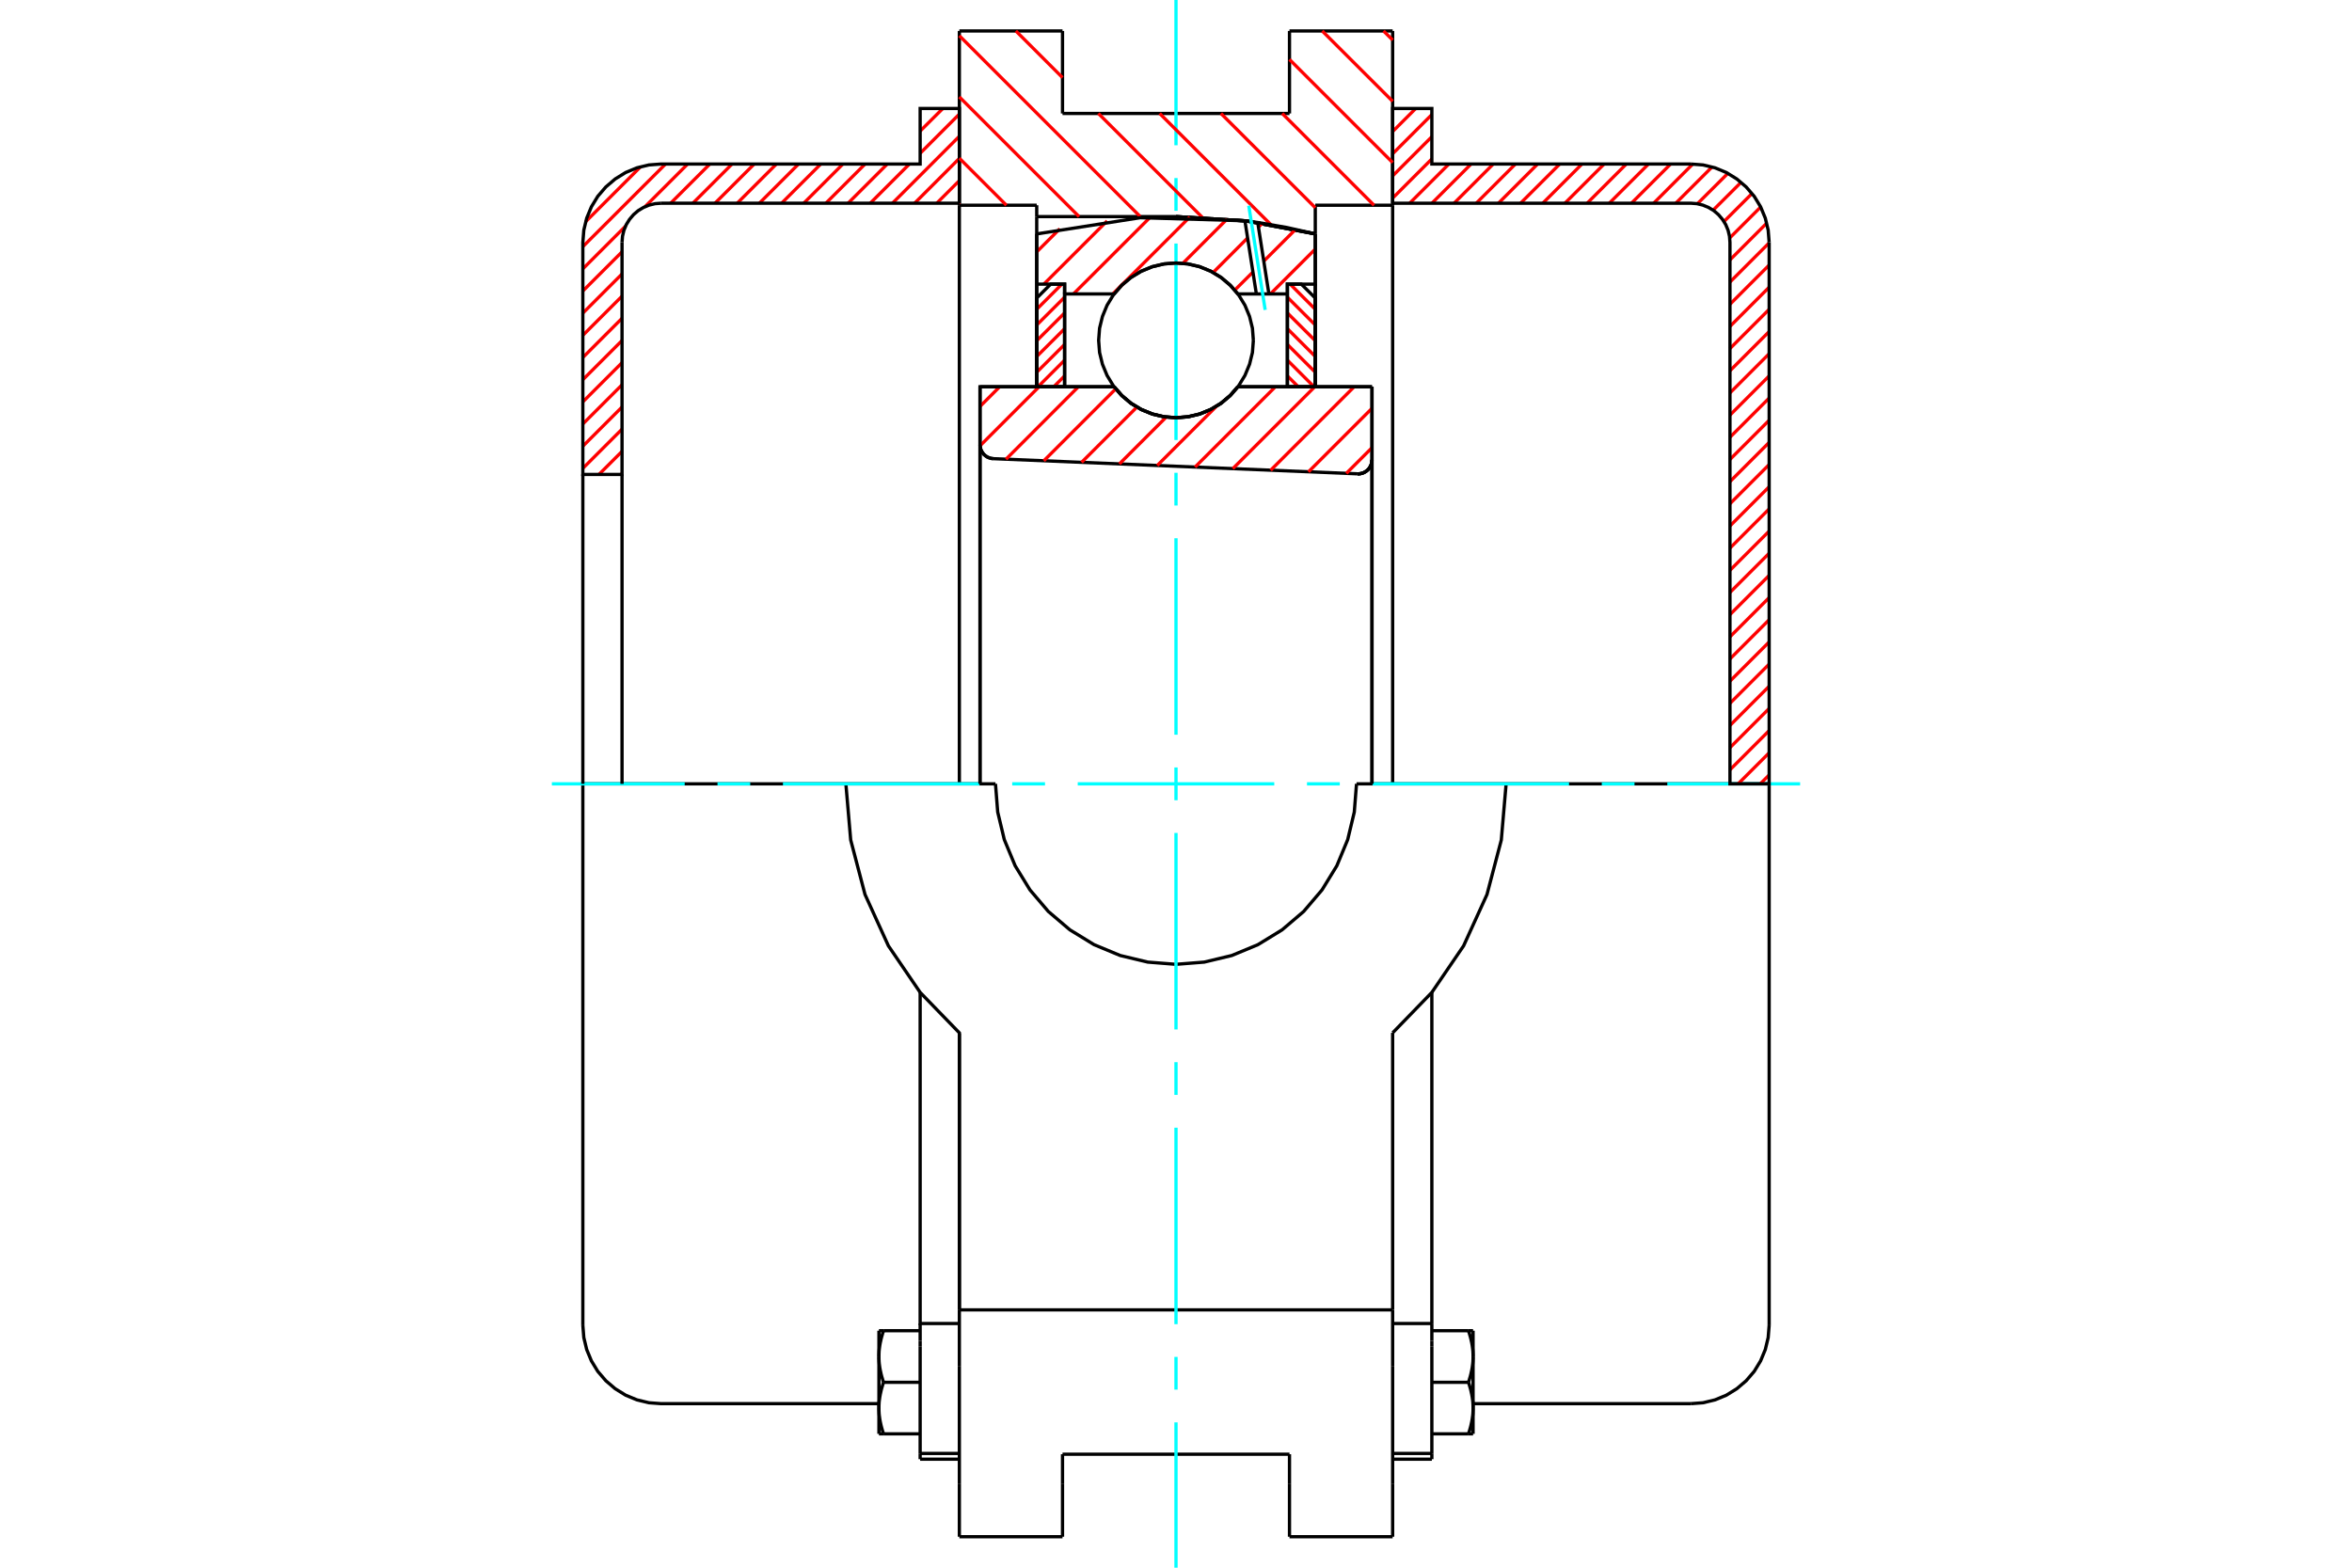 <?xml version="1.0" standalone="no"?>
<!DOCTYPE svg PUBLIC "-//W3C//DTD SVG 1.1//EN"
	"http://www.w3.org/Graphics/SVG/1.1/DTD/svg11.dtd">
<svg xmlns="http://www.w3.org/2000/svg" height="100%" width="100%" viewBox="0 0 36000 24000">
	<rect x="-1800" y="-1200" width="39600" height="26400" style="fill:#FFF"/>
	<g style="fill:none; fill-rule:evenodd" transform="matrix(1 0 0 1 0 0)">
		<g style="fill:none; stroke:#000; stroke-width:50; shape-rendering:geometricPrecision">
			<polyline points="20778,7254 20812,7253 20846,7246 20878,7234 20908,7216 20934,7195 20957,7169 20976,7140 20989,7108 20997,7075 21000,7041"/>
			<line x1="21000" y1="5921" x2="21000" y2="7041"/>
			<line x1="18947" y1="5921" x2="21000" y2="5921"/>
			<polyline points="17053,5921 17173,6058 17314,6176 17470,6270 17640,6339 17818,6381 18000,6395 18182,6381 18360,6339 18530,6270 18686,6176 18827,6058 18947,5921"/>
			<line x1="15000" y1="5921" x2="17053" y2="5921"/>
			<line x1="15000" y1="6809" x2="15000" y2="5921"/>
			<polyline points="15000,6809 15002,6841 15010,6873 15022,6903 15039,6931 15059,6956 15084,6978 15111,6996 15141,7009 15172,7018 15204,7022"/>
			<line x1="20778" y1="7254" x2="15204" y2="7022"/>
			<line x1="21000" y1="7041" x2="21000" y2="12000"/>
			<line x1="15000" y1="6809" x2="15000" y2="12000"/>
			<polyline points="20778,7254 20812,7253 20846,7246 20878,7234 20908,7216 20934,7195 20957,7169 20976,7140 20989,7108 20997,7075 21000,7041"/>
			<line x1="21316" y1="474" x2="21316" y2="3142"/>
			<line x1="19737" y1="474" x2="21316" y2="474"/>
			<line x1="19737" y1="1737" x2="19737" y2="474"/>
			<line x1="16263" y1="1737" x2="19737" y2="1737"/>
			<line x1="16263" y1="474" x2="16263" y2="1737"/>
			<line x1="14684" y1="474" x2="16263" y2="474"/>
			<line x1="14684" y1="3142" x2="14684" y2="474"/>
			<line x1="15868" y1="3142" x2="14684" y2="3142"/>
			<line x1="15868" y1="3316" x2="15868" y2="3142"/>
			<line x1="18000" y1="3316" x2="15868" y2="3316"/>
			<polyline points="20132,3581 19074,3382 18000,3316"/>
			<line x1="20132" y1="3142" x2="20132" y2="3581"/>
			<line x1="21316" y1="3142" x2="20132" y2="3142"/>
			<line x1="23053" y1="12000" x2="20763" y2="12000"/>
			<line x1="15237" y1="12000" x2="12947" y2="12000"/>
			<polyline points="15237,12000 15271,12432 15372,12854 15538,13254 15765,13624 16046,13954 16376,14235 16746,14462 17146,14628 17568,14729 18000,14763 18432,14729 18854,14628 19254,14462 19624,14235 19954,13954 20235,13624 20462,13254 20628,12854 20729,12432 20763,12000"/>
			<polyline points="12947,12000 13021,12860 13240,13694 13598,14480 14084,15193 14684,15812 14684,20053"/>
			<line x1="21316" y1="20053" x2="14684" y2="20053"/>
			<line x1="21316" y1="15812" x2="21316" y2="20053"/>
			<polyline points="21316,15812 21916,15193 22402,14480 22760,13694 22979,12860 23053,12000"/>
			<line x1="21316" y1="20921" x2="21316" y2="20053"/>
			<line x1="21316" y1="22721" x2="21316" y2="20921"/>
			<line x1="21316" y1="23526" x2="21316" y2="22721"/>
			<line x1="21316" y1="3142" x2="21316" y2="12000"/>
			<line x1="14684" y1="12000" x2="14684" y2="3142"/>
			<line x1="14684" y1="22721" x2="14684" y2="23526"/>
			<line x1="14684" y1="20921" x2="14684" y2="22721"/>
			<line x1="14684" y1="20921" x2="14684" y2="20053"/>
			<line x1="20132" y1="3581" x2="20132" y2="5921"/>
			<line x1="15868" y1="5916" x2="15868" y2="3316"/>
			<line x1="16263" y1="22721" x2="16263" y2="22263"/>
			<line x1="16263" y1="23526" x2="16263" y2="22721"/>
			<line x1="16263" y1="22263" x2="19737" y2="22263"/>
			<line x1="19737" y1="22721" x2="19737" y2="23526"/>
			<line x1="19737" y1="22263" x2="19737" y2="22721"/>
			<line x1="19737" y1="23526" x2="21316" y2="23526"/>
			<line x1="14684" y1="23526" x2="16263" y2="23526"/>
			<polyline points="20132,3581 19074,3382 18000,3316"/>
			<line x1="14084" y1="22251" x2="14084" y2="22339"/>
			<line x1="14084" y1="20617" x2="14084" y2="22251"/>
			<line x1="14084" y1="20526" x2="14084" y2="20617"/>
			<line x1="14084" y1="20262" x2="14084" y2="20526"/>
			<polyline points="14084,15193 14084,20262 14684,20262"/>
			<polyline points="13453,21556 13453,21567 13453,21578 13453,21589 13454,21600 13454,21610 13455,21621 13455,21632 13456,21643 13457,21654 13458,21665 13459,21675 13461,21686 13462,21697 13464,21708 13465,21719 13467,21730 13469,21741 13471,21752 13473,21763 13475,21774 13478,21786 13480,21797 13483,21808 13485,21820 13488,21831 13491,21843 13494,21854 13497,21866 13501,21878 13504,21890 13508,21902 13511,21914 13515,21926 13519,21939 13523,21951"/>
			<line x1="13453" y1="21951" x2="13453" y2="21556"/>
			<line x1="13523" y1="21951" x2="13453" y2="21951"/>
			<polyline points="13453,20767 13453,20778 13453,20789 13453,20799 13454,20810 13454,20821 13455,20832 13455,20843 13456,20853 13457,20864 13458,20875 13459,20886 13461,20897 13462,20908 13464,20919 13465,20930 13467,20940 13469,20952 13471,20963 13473,20974 13475,20985 13478,20996 13480,21007 13483,21019 13485,21030 13488,21042 13491,21053 13494,21065 13497,21077 13501,21088 13504,21100 13508,21112 13511,21125 13515,21137 13519,21149 13523,21162"/>
			<line x1="13453" y1="21556" x2="13453" y2="20767"/>
			<polyline points="13523,21162 13519,21174 13515,21186 13511,21199 13508,21211 13504,21223 13501,21235 13497,21247 13494,21258 13491,21270 13488,21282 13485,21293 13483,21305 13480,21316 13478,21327 13475,21338 13473,21350 13471,21361 13469,21372 13467,21383 13465,21394 13464,21405 13462,21416 13461,21427 13459,21437 13458,21448 13457,21459 13456,21470 13455,21481 13455,21491 13454,21502 13454,21513 13453,21524 13453,21535 13453,21546 13453,21556"/>
			<line x1="13453" y1="20372" x2="13523" y2="20372"/>
			<line x1="13453" y1="20767" x2="13453" y2="20372"/>
			<polyline points="13523,20372 13519,20385 13515,20397 13511,20409 13508,20421 13504,20433 13501,20445 13497,20457 13494,20469 13491,20481 13488,20492 13485,20504 13483,20515 13480,20526 13478,20538 13475,20549 13473,20560 13471,20571 13469,20582 13467,20593 13465,20604 13464,20615 13462,20626 13461,20637 13459,20648 13458,20659 13457,20670 13456,20680 13455,20691 13455,20702 13454,20713 13454,20724 13453,20734 13453,20745 13453,20756 13453,20767"/>
			<line x1="14084" y1="21162" x2="13523" y2="21162"/>
			<line x1="14084" y1="20372" x2="13523" y2="20372"/>
			<line x1="14084" y1="21951" x2="13523" y2="21951"/>
			<line x1="10121" y1="12000" x2="8921" y2="12000"/>
			<line x1="12947" y1="12000" x2="10121" y2="12000"/>
			<line x1="8921" y1="12000" x2="8921" y2="20289"/>
			<line x1="14684" y1="15820" x2="14684" y2="20053"/>
			<line x1="14084" y1="22339" x2="14684" y2="22339"/>
			<line x1="14084" y1="22251" x2="14684" y2="22251"/>
			<polyline points="8921,20289 8936,20477 8980,20660 9052,20834 9150,20995 9273,21138 9416,21260 9576,21359 9750,21431 9933,21475 10121,21489 13453,21489"/>
			<line x1="21916" y1="22339" x2="21916" y2="22251"/>
			<line x1="21316" y1="20262" x2="21916" y2="20262"/>
			<line x1="21916" y1="20526" x2="21916" y2="20262"/>
			<line x1="21916" y1="20617" x2="21916" y2="20526"/>
			<line x1="21916" y1="22251" x2="21916" y2="20617"/>
			<line x1="21916" y1="20262" x2="21916" y2="15193"/>
			<line x1="22477" y1="20372" x2="22547" y2="20372"/>
			<polyline points="22547,20767 22547,20756 22547,20745 22547,20734 22546,20724 22546,20713 22545,20702 22545,20691 22544,20680 22543,20670 22542,20659 22541,20648 22539,20637 22538,20626 22536,20615 22535,20604 22533,20593 22531,20582 22529,20571 22527,20560 22525,20549 22522,20538 22520,20526 22517,20515 22515,20504 22512,20492 22509,20481 22506,20469 22503,20457 22499,20445 22496,20433 22492,20421 22489,20409 22485,20397 22481,20385 22477,20372"/>
			<line x1="22547" y1="20372" x2="22547" y2="20767"/>
			<polyline points="22547,21556 22547,21546 22547,21535 22547,21524 22546,21513 22546,21502 22545,21491 22545,21481 22544,21470 22543,21459 22542,21448 22541,21437 22539,21427 22538,21416 22536,21405 22535,21394 22533,21383 22531,21372 22529,21361 22527,21350 22525,21338 22522,21327 22520,21316 22517,21305 22515,21293 22512,21282 22509,21270 22506,21258 22503,21247 22499,21235 22496,21223 22492,21211 22489,21199 22485,21186 22481,21174 22477,21162"/>
			<line x1="22547" y1="20767" x2="22547" y2="21556"/>
			<polyline points="22477,21162 22481,21149 22485,21137 22489,21125 22492,21112 22496,21100 22499,21088 22503,21077 22506,21065 22509,21053 22512,21042 22515,21030 22517,21019 22520,21007 22522,20996 22525,20985 22527,20974 22529,20963 22531,20952 22533,20940 22535,20930 22536,20919 22538,20908 22539,20897 22541,20886 22542,20875 22543,20864 22544,20853 22545,20843 22545,20832 22546,20821 22546,20810 22547,20799 22547,20789 22547,20778 22547,20767"/>
			<line x1="22547" y1="21951" x2="22477" y2="21951"/>
			<line x1="22547" y1="21556" x2="22547" y2="21951"/>
			<polyline points="22477,21951 22481,21939 22485,21926 22489,21914 22492,21902 22496,21890 22499,21878 22503,21866 22506,21854 22509,21843 22512,21831 22515,21820 22517,21808 22520,21797 22522,21786 22525,21774 22527,21763 22529,21752 22531,21741 22533,21730 22535,21719 22536,21708 22538,21697 22539,21686 22541,21675 22542,21665 22543,21654 22544,21643 22545,21632 22545,21621 22546,21610 22546,21600 22547,21589 22547,21578 22547,21567 22547,21556"/>
			<line x1="21916" y1="21951" x2="22477" y2="21951"/>
			<line x1="21916" y1="21162" x2="22477" y2="21162"/>
			<line x1="21916" y1="20372" x2="22477" y2="20372"/>
			<line x1="25879" y1="12000" x2="23053" y2="12000"/>
			<line x1="27079" y1="12000" x2="25879" y2="12000"/>
			<line x1="27079" y1="20289" x2="27079" y2="12000"/>
			<line x1="21316" y1="22339" x2="21916" y2="22339"/>
			<line x1="21316" y1="22251" x2="21916" y2="22251"/>
			<polyline points="25879,21489 26067,21475 26250,21431 26424,21359 26584,21260 26727,21138 26850,20995 26948,20834 27020,20660 27064,20477 27079,20289"/>
			<line x1="22547" y1="21489" x2="25879" y2="21489"/>
		</g>
		<g style="fill:none; stroke:#0FF; stroke-width:50; shape-rendering:geometricPrecision">
			<line x1="8447" y1="12000" x2="10480" y2="12000"/>
			<line x1="10982" y1="12000" x2="11483" y2="12000"/>
			<line x1="11984" y1="12000" x2="14992" y2="12000"/>
			<line x1="15493" y1="12000" x2="15995" y2="12000"/>
			<line x1="16496" y1="12000" x2="19504" y2="12000"/>
			<line x1="20005" y1="12000" x2="20507" y2="12000"/>
			<line x1="21008" y1="12000" x2="24016" y2="12000"/>
			<line x1="24517" y1="12000" x2="25018" y2="12000"/>
			<line x1="25520" y1="12000" x2="27553" y2="12000"/>
			<line x1="18000" y1="24000" x2="18000" y2="21776"/>
			<line x1="18000" y1="21274" x2="18000" y2="20773"/>
			<line x1="18000" y1="20272" x2="18000" y2="17264"/>
			<line x1="18000" y1="16762" x2="18000" y2="16261"/>
			<line x1="18000" y1="15760" x2="18000" y2="12752"/>
			<line x1="18000" y1="12251" x2="18000" y2="11749"/>
			<line x1="18000" y1="11248" x2="18000" y2="8240"/>
			<line x1="18000" y1="7739" x2="18000" y2="7238"/>
			<line x1="18000" y1="6736" x2="18000" y2="3728"/>
			<line x1="18000" y1="3227" x2="18000" y2="2726"/>
			<line x1="18000" y1="2224" x2="18000" y2="0"/>
		</g>
		<g style="fill:none; stroke:#F00; stroke-width:50; shape-rendering:geometricPrecision">
			<line x1="27079" y1="11864" x2="26943" y2="12000"/>
			<line x1="27079" y1="11525" x2="26604" y2="12000"/>
			<line x1="27079" y1="11185" x2="26479" y2="11785"/>
			<line x1="27079" y1="10846" x2="26479" y2="11446"/>
			<line x1="27079" y1="10506" x2="26479" y2="11106"/>
			<line x1="27079" y1="10167" x2="26479" y2="10767"/>
			<line x1="27079" y1="9828" x2="26479" y2="10428"/>
			<line x1="27079" y1="9488" x2="26479" y2="10088"/>
			<line x1="27079" y1="9149" x2="26479" y2="9749"/>
			<line x1="27079" y1="8809" x2="26479" y2="9409"/>
			<line x1="27079" y1="8470" x2="26479" y2="9070"/>
			<line x1="27079" y1="8131" x2="26479" y2="8731"/>
			<line x1="27079" y1="7791" x2="26479" y2="8391"/>
			<line x1="27079" y1="7452" x2="26479" y2="8052"/>
			<line x1="27079" y1="7112" x2="26479" y2="7712"/>
			<line x1="27079" y1="6773" x2="26479" y2="7373"/>
			<line x1="27079" y1="6434" x2="26479" y2="7034"/>
			<line x1="27079" y1="6094" x2="26479" y2="6694"/>
			<line x1="27079" y1="5755" x2="26479" y2="6355"/>
			<line x1="27079" y1="5415" x2="26479" y2="6015"/>
			<line x1="27079" y1="5076" x2="26479" y2="5676"/>
			<line x1="27079" y1="4736" x2="26479" y2="5336"/>
			<line x1="27079" y1="4397" x2="26479" y2="4997"/>
			<line x1="27079" y1="4058" x2="26479" y2="4658"/>
			<line x1="27079" y1="3718" x2="26479" y2="4318"/>
			<line x1="27042" y1="3416" x2="26479" y2="3979"/>
			<line x1="26949" y1="3169" x2="26475" y2="3643"/>
			<line x1="26817" y1="2962" x2="26387" y2="3392"/>
			<line x1="26649" y1="2791" x2="26221" y2="3218"/>
			<line x1="26447" y1="2654" x2="25981" y2="3119"/>
			<line x1="26205" y1="2556" x2="25650" y2="3111"/>
			<line x1="25910" y1="2511" x2="25311" y2="3111"/>
			<line x1="25571" y1="2511" x2="24971" y2="3111"/>
			<line x1="25232" y1="2511" x2="24632" y2="3111"/>
			<line x1="24893" y1="2511" x2="24293" y2="3111"/>
			<line x1="24553" y1="2511" x2="23953" y2="3111"/>
			<line x1="24214" y1="2511" x2="23614" y2="3111"/>
			<line x1="23874" y1="2511" x2="23274" y2="3111"/>
			<line x1="23535" y1="2511" x2="22935" y2="3111"/>
			<line x1="23196" y1="2511" x2="22596" y2="3111"/>
			<line x1="22856" y1="2511" x2="22256" y2="3111"/>
			<line x1="22517" y1="2511" x2="21917" y2="3111"/>
			<line x1="22177" y1="2511" x2="21577" y2="3111"/>
			<line x1="21916" y1="2433" x2="21316" y2="3033"/>
			<line x1="21916" y1="2093" x2="21316" y2="2693"/>
			<line x1="21916" y1="1754" x2="21316" y2="2354"/>
			<line x1="21669" y1="1661" x2="21316" y2="2014"/>
			<line x1="21330" y1="1661" x2="21316" y2="1675"/>
		</g>
		<g style="fill:none; stroke:#000; stroke-width:50; shape-rendering:geometricPrecision">
			<polyline points="21316,3111 21316,1661 21916,1661 21916,2511 25879,2511"/>
			<polyline points="27079,3711 27064,3523 27020,3340 26948,3166 26850,3005 26727,2862 26584,2740 26424,2641 26250,2569 26067,2525 25879,2511"/>
			<polyline points="27079,3711 27079,12000 26479,12000 26479,3711 26472,3617 26450,3525 26414,3438 26364,3358 26303,3286 26232,3225 26151,3176 26064,3140 25973,3118 25879,3111 21316,3111"/>
		</g>
		<g style="fill:none; stroke:#F00; stroke-width:50; shape-rendering:geometricPrecision">
			<line x1="14684" y1="3104" x2="14678" y2="3111"/>
			<line x1="14684" y1="2765" x2="14338" y2="3111"/>
			<line x1="14684" y1="2425" x2="13999" y2="3111"/>
			<line x1="14684" y1="2086" x2="13660" y2="3111"/>
			<line x1="9521" y1="7249" x2="9507" y2="7263"/>
			<line x1="14684" y1="1747" x2="14084" y2="2347"/>
			<line x1="13920" y1="2511" x2="13320" y2="3111"/>
			<line x1="9521" y1="6910" x2="9168" y2="7263"/>
			<line x1="14431" y1="1661" x2="14084" y2="2007"/>
			<line x1="13581" y1="2511" x2="12981" y2="3111"/>
			<line x1="9521" y1="6570" x2="8921" y2="7170"/>
			<line x1="14091" y1="1661" x2="14084" y2="1668"/>
			<line x1="13241" y1="2511" x2="12641" y2="3111"/>
			<line x1="9521" y1="6231" x2="8921" y2="6831"/>
			<line x1="12902" y1="2511" x2="12302" y2="3111"/>
			<line x1="9521" y1="5891" x2="8921" y2="6491"/>
			<line x1="12563" y1="2511" x2="11963" y2="3111"/>
			<line x1="9521" y1="5552" x2="8921" y2="6152"/>
			<line x1="12223" y1="2511" x2="11623" y2="3111"/>
			<line x1="9521" y1="5213" x2="8921" y2="5813"/>
			<line x1="11884" y1="2511" x2="11284" y2="3111"/>
			<line x1="9521" y1="4873" x2="8921" y2="5473"/>
			<line x1="11544" y1="2511" x2="10944" y2="3111"/>
			<line x1="9521" y1="4534" x2="8921" y2="5134"/>
			<line x1="11205" y1="2511" x2="10605" y2="3111"/>
			<line x1="9521" y1="4194" x2="8921" y2="4794"/>
			<line x1="10865" y1="2511" x2="10265" y2="3111"/>
			<line x1="9521" y1="3855" x2="8921" y2="4455"/>
			<line x1="10526" y1="2511" x2="9872" y2="3165"/>
			<line x1="9576" y1="3461" x2="8921" y2="4116"/>
			<line x1="10187" y1="2511" x2="8921" y2="3776"/>
			<line x1="9804" y1="2554" x2="8964" y2="3394"/>
		</g>
		<g style="fill:none; stroke:#000; stroke-width:50; shape-rendering:geometricPrecision">
			<polyline points="14684,3111 14684,1661 14084,1661 14084,2511 10121,2511 9933,2525 9750,2569 9576,2641 9416,2740 9273,2862 9150,3005 9052,3166 8980,3340 8936,3523 8921,3711 8921,7263 9521,7263 9521,3711"/>
			<polyline points="10121,3111 10027,3118 9936,3140 9849,3176 9768,3225 9697,3286 9636,3358 9586,3438 9550,3525 9528,3617 9521,3711"/>
			<line x1="10121" y1="3111" x2="14684" y2="3111"/>
			<line x1="8921" y1="12000" x2="8921" y2="7263"/>
			<line x1="9521" y1="7263" x2="9521" y2="12000"/>
		</g>
		<g style="fill:none; stroke:#F00; stroke-width:50; shape-rendering:geometricPrecision">
			<line x1="21176" y1="474" x2="21316" y2="613"/>
			<line x1="20238" y1="474" x2="21316" y2="1551"/>
			<line x1="19737" y1="910" x2="21316" y2="2489"/>
			<line x1="19626" y1="1737" x2="21031" y2="3142"/>
			<line x1="18688" y1="1737" x2="20132" y2="3180"/>
			<line x1="17750" y1="1737" x2="19455" y2="3442"/>
			<line x1="15549" y1="474" x2="16263" y2="1188"/>
			<line x1="16812" y1="1737" x2="18403" y2="3328"/>
			<line x1="14684" y1="547" x2="17453" y2="3316"/>
			<line x1="14684" y1="1484" x2="16516" y2="3316"/>
			<line x1="14684" y1="2422" x2="15404" y2="3142"/>
		</g>
		<g style="fill:none; stroke:#000; stroke-width:50; shape-rendering:geometricPrecision">
			<polyline points="20132,3581 19074,3382 18000,3316"/>
		</g>
		<g style="fill:none; stroke:#F00; stroke-width:50; shape-rendering:geometricPrecision">
			<line x1="16253" y1="4350" x2="15868" y2="4735"/>
			<line x1="16295" y1="4550" x2="15868" y2="4976"/>
			<line x1="16295" y1="4791" x2="15868" y2="5217"/>
			<line x1="16295" y1="5032" x2="15868" y2="5458"/>
			<line x1="16295" y1="5273" x2="15868" y2="5699"/>
			<line x1="16295" y1="5514" x2="15888" y2="5921"/>
			<line x1="16295" y1="5755" x2="16129" y2="5921"/>
		</g>
		<g style="fill:none; stroke:#000; stroke-width:50; shape-rendering:geometricPrecision">
			<polyline points="16295,5921 16295,4350 16082,4350 15868,4563 15868,5921 16295,5921"/>
		</g>
		<g style="fill:none; stroke:#F00; stroke-width:50; shape-rendering:geometricPrecision">
			<line x1="19747" y1="4350" x2="20132" y2="4735"/>
			<line x1="19705" y1="4550" x2="20132" y2="4976"/>
			<line x1="19705" y1="4791" x2="20132" y2="5217"/>
			<line x1="19705" y1="5032" x2="20132" y2="5458"/>
			<line x1="19705" y1="5273" x2="20132" y2="5699"/>
			<line x1="19705" y1="5514" x2="20112" y2="5921"/>
			<line x1="19705" y1="5755" x2="19871" y2="5921"/>
		</g>
		<g style="fill:none; stroke:#000; stroke-width:50; shape-rendering:geometricPrecision">
			<polyline points="19705,5921 19705,4350 19918,4350 20132,4563 20132,5921 19705,5921"/>
			<polyline points="19184,5211 19170,5025 19126,4845 19055,4673 18958,4514 18837,4373 18696,4252 18538,4155 18366,4084 18185,4041 18000,4026 17815,4041 17634,4084 17462,4155 17304,4252 17163,4373 17042,4514 16945,4673 16874,4845 16830,5025 16816,5211 16830,5396 16874,5576 16945,5748 17042,5907 17163,6048 17304,6169 17462,6266 17634,6337 17815,6380 18000,6395 18185,6380 18366,6337 18538,6266 18696,6169 18837,6048 18958,5907 19055,5748 19126,5576 19170,5396 19184,5211"/>
		</g>
		<g style="fill:none; stroke:#F00; stroke-width:50; shape-rendering:geometricPrecision">
			<line x1="20132" y1="3813" x2="19445" y2="4500"/>
			<line x1="19827" y1="3515" x2="19344" y2="3998"/>
			<line x1="19178" y1="4164" x2="18900" y2="4441"/>
			<line x1="19321" y1="3418" x2="19262" y2="3477"/>
			<line x1="19096" y1="3643" x2="18568" y2="4172"/>
			<line x1="18781" y1="3355" x2="18105" y2="4031"/>
			<line x1="18211" y1="3323" x2="17033" y2="4500"/>
			<line x1="17602" y1="3329" x2="16430" y2="4500"/>
			<line x1="16946" y1="3382" x2="15977" y2="4350"/>
			<line x1="16222" y1="3502" x2="15868" y2="3856"/>
		</g>
		<g style="fill:none; stroke:#000; stroke-width:50; shape-rendering:geometricPrecision">
			<polyline points="15868,5921 15868,4350 15868,3581"/>
			<polyline points="19055,3380 17452,3333 15868,3581"/>
			<polyline points="19251,3406 19153,3393 19055,3380"/>
			<polyline points="20132,3581 19693,3482 19251,3406"/>
			<polyline points="20132,3581 20132,4350 19705,4350 19705,4500 19705,5921"/>
			<polyline points="19705,4500 19422,4500 19230,4500 18947,4500 18827,4363 18686,4245 18530,4151 18360,4082 18182,4040 18000,4026 17818,4040 17640,4082 17470,4151 17314,4245 17173,4363 17053,4500 16295,4500 16295,5921"/>
			<polyline points="16295,4500 16295,4350 15868,4350"/>
			<line x1="20132" y1="4350" x2="20132" y2="5921"/>
		</g>
		<g style="fill:none; stroke:#0FF; stroke-width:50; shape-rendering:geometricPrecision">
			<line x1="19365" y1="4744" x2="19114" y2="3149"/>
		</g>
		<g style="fill:none; stroke:#000; stroke-width:50; shape-rendering:geometricPrecision">
			<line x1="19230" y1="4500" x2="19055" y2="3380"/>
			<line x1="19422" y1="4500" x2="19251" y2="3406"/>
		</g>
		<g style="fill:none; stroke:#F00; stroke-width:50; shape-rendering:geometricPrecision">
			<line x1="21000" y1="6854" x2="20607" y2="7247"/>
			<line x1="21000" y1="6251" x2="20028" y2="7223"/>
			<line x1="20727" y1="5921" x2="19449" y2="7199"/>
			<line x1="20124" y1="5921" x2="18870" y2="7174"/>
			<line x1="19521" y1="5921" x2="18292" y2="7150"/>
			<line x1="18621" y1="6218" x2="17713" y2="7126"/>
			<line x1="17851" y1="6385" x2="17134" y2="7102"/>
			<line x1="17402" y1="6232" x2="16555" y2="7078"/>
			<line x1="17078" y1="5953" x2="15977" y2="7054"/>
			<line x1="16506" y1="5921" x2="15398" y2="7030"/>
			<line x1="15904" y1="5921" x2="15001" y2="6824"/>
			<line x1="15301" y1="5921" x2="15000" y2="6222"/>
		</g>
		<g style="fill:none; stroke:#000; stroke-width:50; shape-rendering:geometricPrecision">
			<polyline points="15000,6809 15002,6841 15010,6873 15022,6903 15039,6931 15059,6956 15084,6978 15111,6996 15141,7009 15172,7018 15204,7022"/>
			<polyline points="20778,7254 20812,7253 20846,7246 20878,7234 20908,7216 20934,7195 20957,7169 20976,7140 20989,7108 20997,7075 21000,7041"/>
			<polyline points="21000,5921 20574,5921 18947,5921"/>
			<polyline points="17053,5921 17173,6058 17314,6176 17470,6270 17640,6339 17818,6381 18000,6395 18182,6381 18360,6339 18530,6270 18686,6176 18827,6058 18947,5921"/>
			<polyline points="17053,5921 15426,5921 15000,5921 15000,12000"/>
			<line x1="21000" y1="12000" x2="21000" y2="5921"/>
		</g>
	</g>
</svg>

